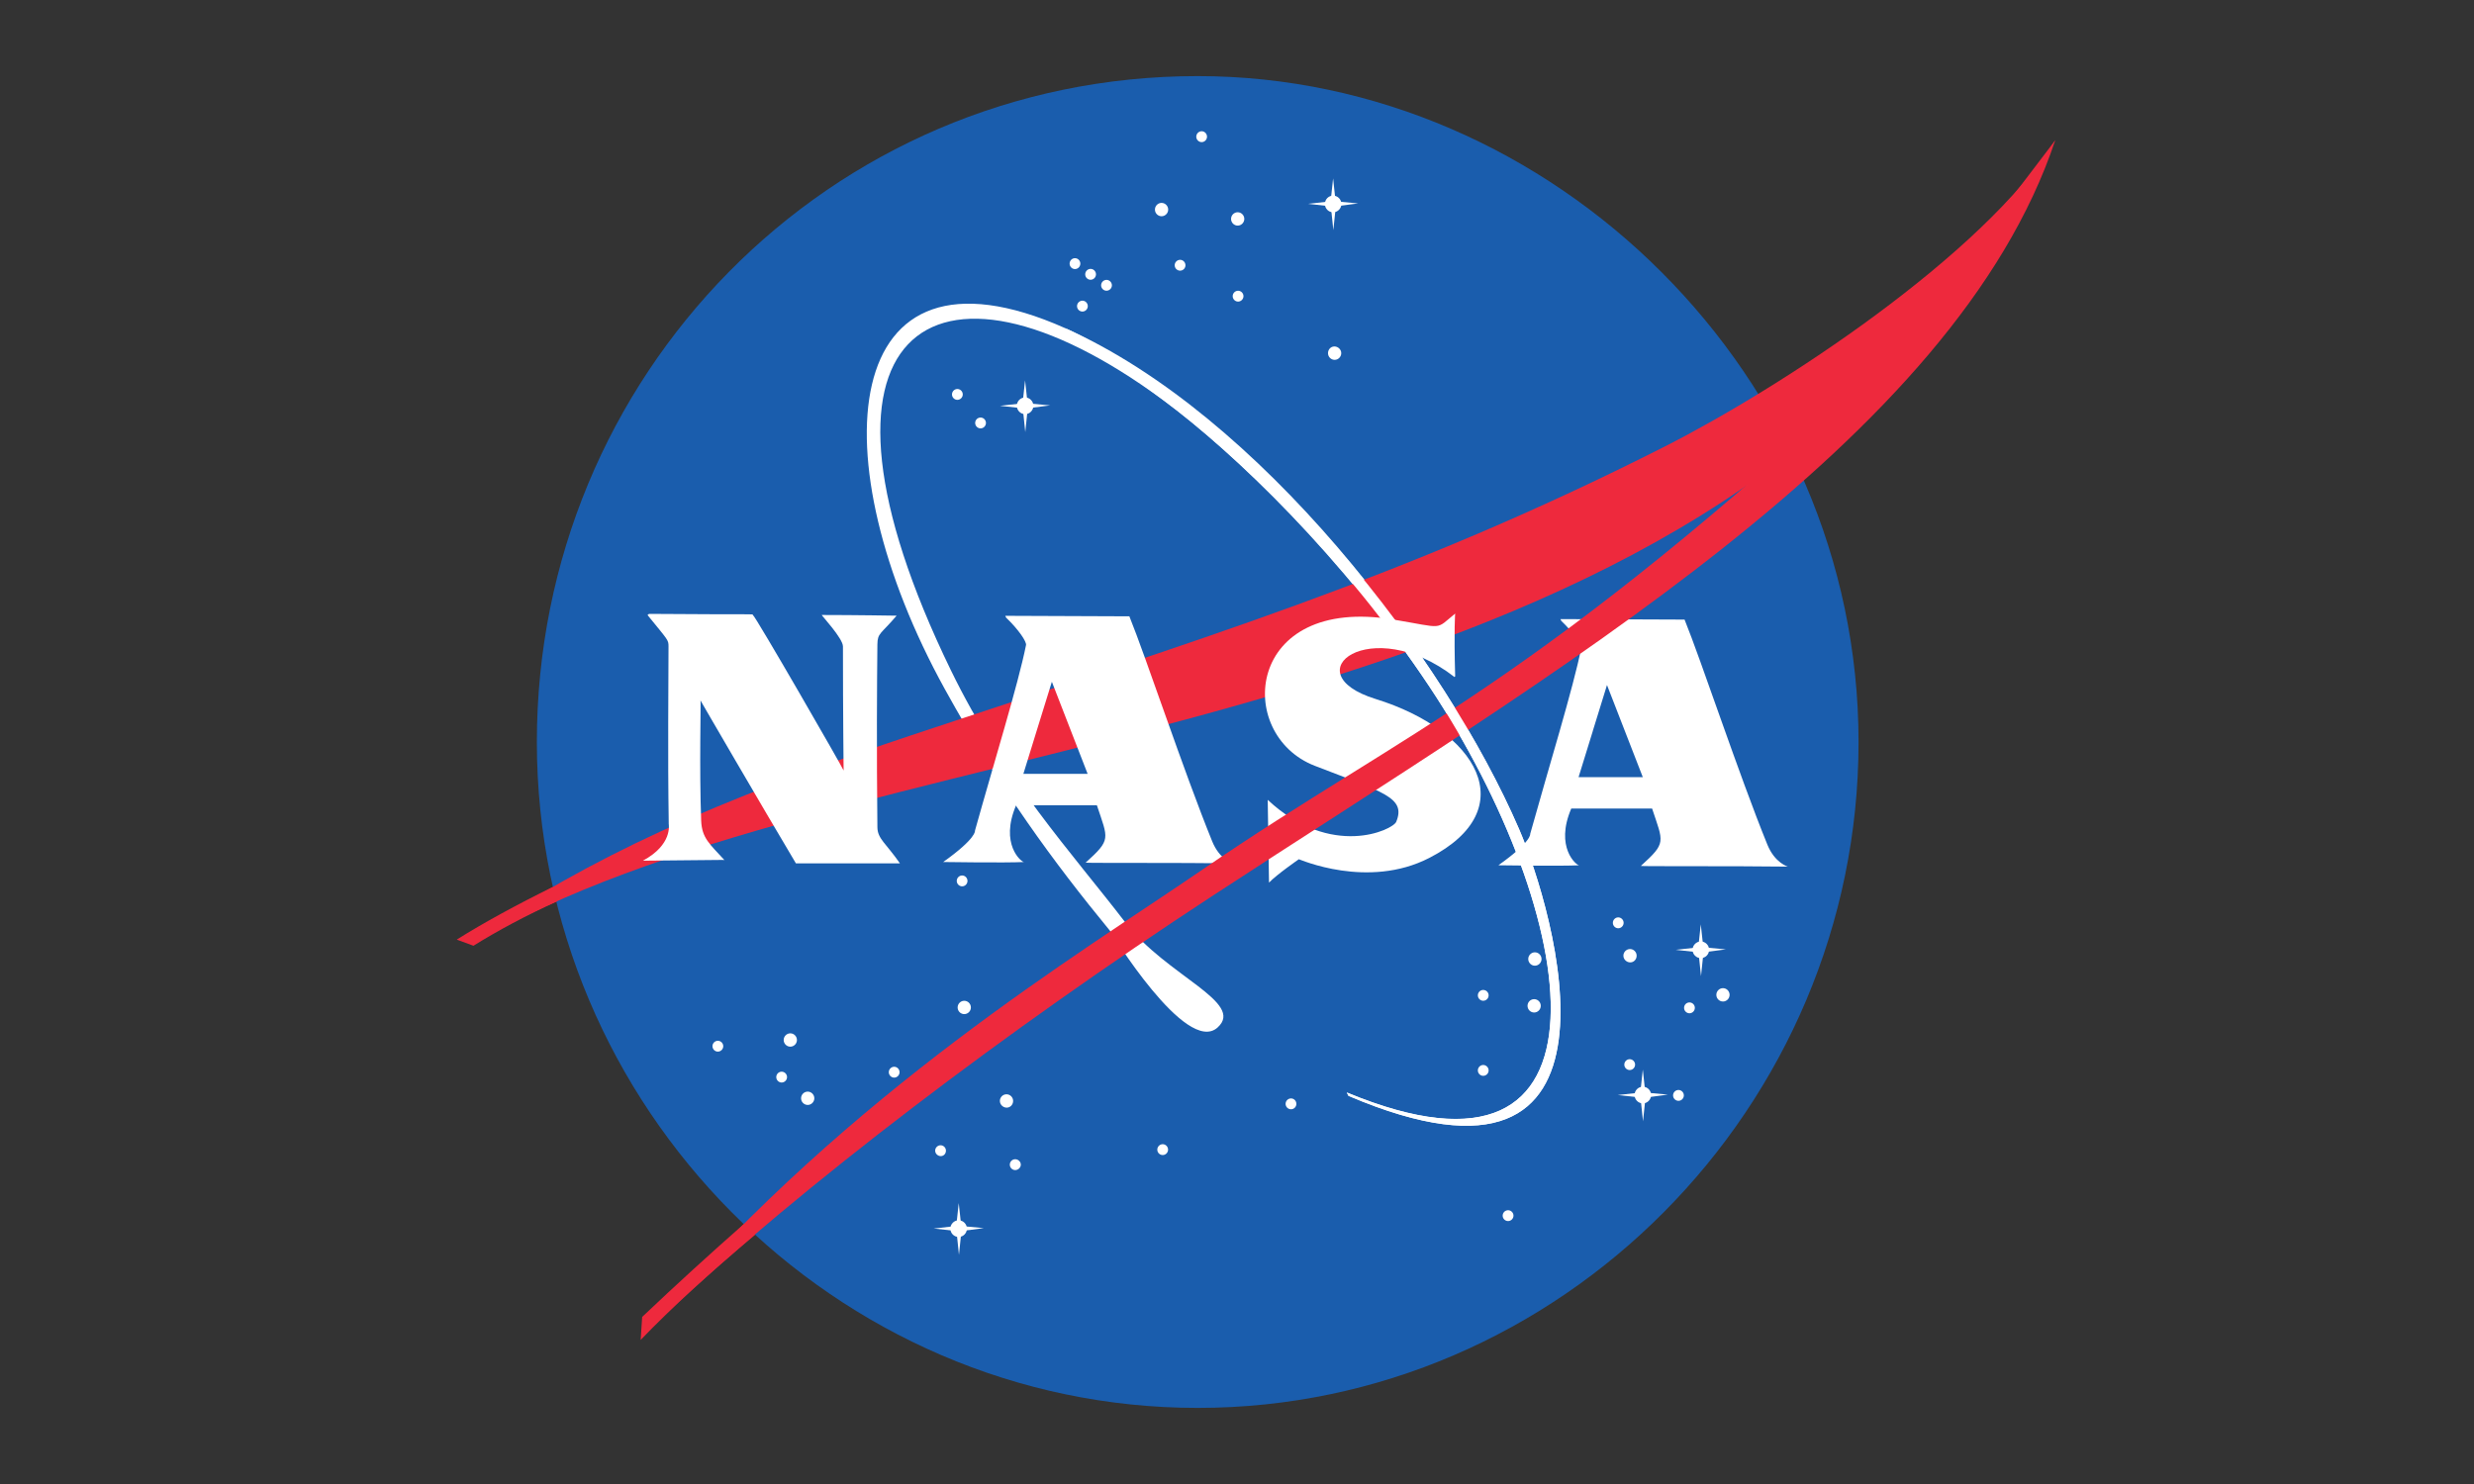 <?xml version="1.0" encoding="UTF-8"?>
<svg xmlns="http://www.w3.org/2000/svg" width="65" height="39" viewBox="0 0 65 39" fill="none">
  <rect x="0" y="0" width="65" height="39" fill="#333333" stroke="none"/>
  <path d="M48.83 19.5C48.83 29.099 40.992 37 31.468 37C21.944 37 14.105 29.099 14.105 19.5C14.105 9.9 21.76 2 31.468 2C40.808 2 48.83 9.9 48.83 19.5Z" fill="#1A5DAD"></path>
  <path d="M35.384 28.713C42.801 31.792 41.515 24.012 37.561 18.055C35.32 14.68 32.397 11.868 30.554 10.511C24.441 6.01 20.668 8.74 24.984 17.617C26.38 20.487 28.172 22.424 29.572 24.25C30.641 25.643 32.723 26.341 31.99 27.003C31.163 27.749 29.161 24.459 29.161 24.459C27.683 22.66 26.274 20.741 24.822 18.107C21.504 12.09 21.982 5.95 27.988 8.625C33.085 10.896 37.953 17.265 39.91 21.789C40.814 23.878 43.279 32.142 35.429 28.801" fill="white"></path>
  <path d="M12.316 24.686C15.58 22.494 18.674 21.078 23.939 19.324C31.337 16.858 36.906 15.2 43.738 11.735C46.796 10.184 52.102 6.707 54 3.684C53.431 4.854 51.672 7.131 50.876 8.138C41.605 19.849 21.86 19.185 12.447 24.808" fill="#EE293D"></path>
  <path d="M17.051 16.133C20.038 16.156 19.745 16.127 19.78 16.162C19.832 16.162 22.165 20.215 22.165 20.25C22.165 20.267 22.147 18.81 22.147 16.987C22.147 16.776 21.573 16.162 21.59 16.162C22.442 16.162 23.557 16.18 23.557 16.18C23.139 16.671 23.056 16.631 23.052 16.934C23.041 17.911 23.03 19.715 23.052 21.742C23.056 22.045 23.279 22.163 23.644 22.689H20.911C20.023 21.198 18.397 18.4 18.405 18.408C18.418 18.421 18.37 20.163 18.422 21.566C18.44 22.03 18.648 22.18 19.032 22.602C19.032 22.602 19.472 22.59 16.891 22.619C17.674 22.198 17.57 21.672 17.57 21.654C17.541 19.715 17.564 18.057 17.564 16.987C17.564 16.812 17.552 16.829 17.012 16.163" fill="white"></path>
  <path d="M26.39 19.127C26.641 18.249 26.855 17.464 26.957 16.952C26.974 16.864 26.765 16.549 26.435 16.233L26.411 16.184C28.006 16.189 29.672 16.197 29.672 16.197C30.107 17.268 31.099 20.268 31.848 22.11C32.045 22.596 32.387 22.689 32.387 22.689C31.03 22.671 28.51 22.683 28.523 22.671C29.202 22.057 29.115 22.057 28.819 21.163H26.696C26.261 22.18 26.831 22.657 26.905 22.654C26.421 22.679 24.781 22.654 24.781 22.654C25.669 22.022 25.616 21.829 25.616 21.829C25.86 20.954 26.143 19.995 26.39 19.127L27.261 19.127C27.074 19.733 26.887 20.338 26.887 20.338H28.576L27.636 17.917C27.636 17.917 27.448 18.522 27.261 19.127H26.39Z" fill="white"></path>
  <path d="M40.977 19.213C41.227 18.335 41.441 17.55 41.543 17.038C41.56 16.95 41.351 16.634 41.021 16.318L40.997 16.27C42.593 16.275 44.259 16.283 44.259 16.283C44.694 17.354 45.686 20.354 46.434 22.196C46.632 22.683 46.974 22.775 46.974 22.775C45.617 22.757 43.097 22.77 43.11 22.757C43.789 22.143 43.702 22.143 43.406 21.249H41.282C40.847 22.266 41.417 22.744 41.49 22.74C41.008 22.765 39.367 22.74 39.367 22.74C40.255 22.109 40.203 21.916 40.203 21.916C40.447 21.04 40.729 20.081 40.977 19.213H41.848C41.66 19.819 41.474 20.424 41.474 20.424H43.162L42.221 18.003C42.221 18.003 42.035 18.608 41.847 19.213H40.977Z" fill="white"></path>
  <path d="M38.232 17.774C38.197 16.528 38.232 16.125 38.232 16.125C37.692 16.564 37.965 16.508 36.613 16.283C32.72 15.635 32.423 19.302 34.542 20.125C36.321 20.816 36.951 20.951 36.683 21.598C36.596 21.809 34.977 22.581 33.307 21.02L33.341 23.195C33.55 22.978 34.125 22.581 34.125 22.581C34.142 22.581 35.936 23.379 37.553 22.546C40.042 21.265 38.8 19.192 36.144 18.37C33.933 17.686 36.021 16.09 38.214 17.792" fill="white"></path>
  <path d="M31.712 3.592C31.712 3.67 31.649 3.735 31.571 3.735C31.494 3.735 31.43 3.67 31.43 3.592C31.43 3.514 31.494 3.449 31.571 3.449C31.649 3.449 31.712 3.514 31.712 3.592Z" fill="white"></path>
  <path d="M32.692 5.753C32.692 5.85 32.613 5.929 32.518 5.929C32.422 5.929 32.344 5.85 32.344 5.753C32.344 5.657 32.422 5.578 32.518 5.578C32.613 5.578 32.692 5.657 32.692 5.753Z" fill="white"></path>
  <path d="M35.239 9.281C35.239 9.377 35.161 9.457 35.065 9.457C34.969 9.457 34.891 9.377 34.891 9.281C34.891 9.185 34.964 9.105 35.059 9.105C35.155 9.105 35.239 9.185 35.239 9.281Z" fill="white"></path>
  <path d="M31.146 6.971C31.146 7.049 31.083 7.113 31.005 7.113C30.927 7.113 30.863 7.049 30.863 6.971C30.863 6.893 30.927 6.828 31.005 6.828C31.083 6.828 31.146 6.893 31.146 6.971Z" fill="white"></path>
  <path d="M32.67 7.783C32.67 7.861 32.606 7.926 32.528 7.926C32.451 7.926 32.387 7.861 32.387 7.783C32.387 7.705 32.451 7.641 32.528 7.641C32.606 7.641 32.67 7.705 32.67 7.783Z" fill="white"></path>
  <path d="M30.692 5.508C30.692 5.604 30.613 5.683 30.518 5.683C30.422 5.683 30.344 5.604 30.344 5.508C30.344 5.411 30.422 5.332 30.518 5.332C30.613 5.332 30.692 5.411 30.692 5.508Z" fill="white"></path>
  <path d="M28.384 6.928C28.384 7.006 28.321 7.071 28.243 7.071C28.165 7.071 28.102 7.006 28.102 6.928C28.102 6.85 28.165 6.785 28.243 6.785C28.321 6.785 28.384 6.85 28.384 6.928Z" fill="white"></path>
  <path d="M28.795 7.209C28.795 7.287 28.731 7.352 28.653 7.352C28.576 7.352 28.512 7.287 28.512 7.209C28.512 7.131 28.576 7.066 28.653 7.066C28.731 7.066 28.795 7.131 28.795 7.209Z" fill="white"></path>
  <path d="M29.213 7.498C29.213 7.576 29.149 7.64 29.071 7.64C28.994 7.64 28.93 7.576 28.93 7.498C28.93 7.42 28.994 7.355 29.071 7.355C29.149 7.355 29.213 7.42 29.213 7.498Z" fill="white"></path>
  <path d="M28.58 8.045C28.58 8.123 28.516 8.188 28.439 8.188C28.361 8.188 28.297 8.123 28.297 8.045C28.297 7.967 28.361 7.902 28.439 7.902C28.516 7.902 28.58 7.967 28.58 8.045Z" fill="white"></path>
  <path d="M25.295 10.366C25.295 10.444 25.231 10.508 25.153 10.508C25.076 10.508 25.012 10.444 25.012 10.366C25.012 10.287 25.076 10.223 25.153 10.223C25.231 10.223 25.295 10.287 25.295 10.366Z" fill="white"></path>
  <path d="M25.904 11.115C25.904 11.193 25.84 11.258 25.763 11.258C25.685 11.258 25.621 11.193 25.621 11.115C25.621 11.037 25.685 10.973 25.763 10.973C25.84 10.973 25.904 11.037 25.904 11.115Z" fill="white"></path>
  <path d="M25.419 23.151C25.419 23.229 25.356 23.293 25.278 23.293C25.201 23.293 25.137 23.229 25.137 23.151C25.137 23.073 25.2 23.008 25.278 23.008C25.356 23.008 25.419 23.072 25.419 23.151Z" fill="white"></path>
  <path d="M25.508 26.476C25.508 26.573 25.43 26.651 25.334 26.651C25.239 26.651 25.16 26.573 25.16 26.476C25.16 26.38 25.239 26.301 25.334 26.301C25.43 26.301 25.508 26.38 25.508 26.476Z" fill="white"></path>
  <path d="M23.634 28.178C23.634 28.256 23.57 28.32 23.493 28.32C23.416 28.32 23.352 28.256 23.352 28.178C23.352 28.099 23.416 28.035 23.493 28.035C23.57 28.035 23.634 28.099 23.634 28.178Z" fill="white"></path>
  <path d="M21.395 28.863C21.395 28.959 21.316 29.038 21.221 29.038C21.125 29.038 21.047 28.959 21.047 28.863C21.047 28.767 21.125 28.688 21.221 28.688C21.316 28.688 21.395 28.767 21.395 28.863Z" fill="white"></path>
  <path d="M20.938 27.332C20.938 27.428 20.859 27.507 20.764 27.507C20.669 27.507 20.59 27.428 20.59 27.332C20.59 27.235 20.669 27.156 20.764 27.156C20.859 27.156 20.938 27.235 20.938 27.332Z" fill="white"></path>
  <path d="M20.678 28.306C20.678 28.385 20.614 28.449 20.536 28.449C20.459 28.449 20.395 28.385 20.395 28.306C20.395 28.229 20.459 28.164 20.536 28.164C20.614 28.164 20.678 28.229 20.678 28.306Z" fill="white"></path>
  <path d="M19.002 27.494C19.002 27.572 18.938 27.637 18.86 27.637C18.783 27.637 18.719 27.572 18.719 27.494C18.719 27.416 18.783 27.352 18.86 27.352C18.938 27.352 19.002 27.416 19.002 27.494Z" fill="white"></path>
  <path d="M24.853 30.24C24.853 30.319 24.795 30.383 24.717 30.383C24.64 30.383 24.57 30.319 24.57 30.24C24.57 30.163 24.634 30.098 24.712 30.098C24.789 30.098 24.853 30.162 24.853 30.24Z" fill="white"></path>
  <path d="M26.618 28.933C26.618 29.029 26.545 29.109 26.449 29.109C26.353 29.109 26.27 29.029 26.27 28.933C26.27 28.837 26.348 28.758 26.444 28.758C26.539 28.758 26.618 28.837 26.618 28.933Z" fill="white"></path>
  <path d="M26.82 30.607C26.82 30.685 26.75 30.75 26.673 30.75C26.595 30.75 26.531 30.686 26.531 30.607C26.531 30.529 26.595 30.465 26.673 30.465C26.75 30.465 26.82 30.529 26.82 30.607Z" fill="white"></path>
  <path d="M34.06 29.01C34.06 29.088 33.997 29.152 33.919 29.152C33.841 29.152 33.777 29.088 33.777 29.01C33.777 28.931 33.841 28.867 33.919 28.867C33.997 28.867 34.06 28.931 34.06 29.01Z" fill="white"></path>
  <path d="M30.689 30.213C30.689 30.291 30.625 30.355 30.548 30.355C30.47 30.355 30.406 30.291 30.406 30.213C30.406 30.135 30.47 30.07 30.548 30.07C30.625 30.07 30.689 30.134 30.689 30.213Z" fill="white"></path>
  <path d="M39.764 31.948C39.764 32.025 39.7 32.09 39.622 32.09C39.544 32.09 39.48 32.026 39.48 31.948C39.48 31.869 39.544 31.805 39.622 31.805C39.7 31.805 39.764 31.869 39.764 31.948Z" fill="white"></path>
  <path d="M40.501 25.203C40.501 25.299 40.422 25.379 40.326 25.379C40.231 25.379 40.152 25.299 40.152 25.203C40.152 25.107 40.231 25.027 40.326 25.027C40.422 25.027 40.501 25.107 40.501 25.203Z" fill="white"></path>
  <path d="M39.111 26.158C39.111 26.236 39.048 26.3 38.969 26.3C38.892 26.3 38.828 26.236 38.828 26.158C38.828 26.08 38.892 26.016 38.969 26.016C39.047 26.016 39.111 26.08 39.111 26.158Z" fill="white"></path>
  <path d="M40.481 26.433C40.481 26.53 40.403 26.609 40.307 26.609C40.211 26.609 40.133 26.53 40.133 26.433C40.133 26.337 40.211 26.258 40.307 26.258C40.403 26.258 40.481 26.337 40.481 26.433Z" fill="white"></path>
  <path d="M39.111 28.131C39.111 28.209 39.048 28.273 38.969 28.273C38.892 28.273 38.828 28.209 38.828 28.131C38.828 28.053 38.892 27.988 38.969 27.988C39.047 27.988 39.111 28.053 39.111 28.131Z" fill="white"></path>
  <path d="M42.658 24.252C42.658 24.33 42.594 24.395 42.516 24.395C42.438 24.395 42.375 24.33 42.375 24.252C42.375 24.174 42.438 24.109 42.516 24.109C42.594 24.109 42.658 24.174 42.658 24.252Z" fill="white"></path>
  <path d="M43 25.116C43 25.213 42.927 25.292 42.832 25.292C42.736 25.292 42.652 25.213 42.652 25.116C42.652 25.02 42.731 24.941 42.826 24.941C42.922 24.941 43 25.02 43 25.116Z" fill="white"></path>
  <path d="M45.442 26.145C45.442 26.241 45.364 26.32 45.268 26.32C45.172 26.32 45.094 26.241 45.094 26.145C45.094 26.048 45.172 25.969 45.268 25.969C45.364 25.969 45.442 26.048 45.442 26.145Z" fill="white"></path>
  <path d="M42.959 27.979C42.959 28.057 42.895 28.121 42.817 28.121C42.74 28.121 42.676 28.057 42.676 27.979C42.676 27.9 42.74 27.836 42.817 27.836C42.894 27.836 42.959 27.9 42.959 27.979Z" fill="white"></path>
  <path d="M44.529 26.486C44.529 26.565 44.465 26.629 44.388 26.629C44.31 26.629 44.246 26.565 44.246 26.486C44.246 26.408 44.31 26.344 44.388 26.344C44.465 26.344 44.529 26.408 44.529 26.486Z" fill="white"></path>
  <path d="M44.24 28.787C44.24 28.865 44.176 28.93 44.099 28.93C44.021 28.93 43.957 28.866 43.957 28.787C43.957 28.709 44.021 28.645 44.099 28.645C44.176 28.645 44.24 28.709 44.24 28.787Z" fill="white"></path>
  <path d="M44.904 24.961C44.904 25.082 44.806 25.18 44.686 25.18C44.567 25.18 44.469 25.082 44.469 24.961C44.469 24.841 44.567 24.742 44.686 24.742C44.806 24.742 44.904 24.841 44.904 24.961Z" fill="white"></path>
  <path d="M44.685 24.293L44.62 24.896L44.027 24.962L44.625 25.027L44.691 25.653L44.756 25.027L45.344 24.95L44.751 24.895L44.685 24.293Z" fill="white"></path>
  <path d="M43.38 28.777C43.38 28.898 43.282 28.997 43.163 28.997C43.043 28.997 42.945 28.898 42.945 28.777C42.945 28.657 43.043 28.559 43.163 28.559C43.282 28.559 43.38 28.657 43.38 28.777Z" fill="white"></path>
  <path d="M43.162 28.109L43.097 28.713L42.504 28.778L43.102 28.844L43.167 29.469L43.233 28.844L43.82 28.767L43.227 28.712L43.162 28.109Z" fill="white"></path>
  <path d="M27.15 10.664C27.15 10.785 27.052 10.884 26.933 10.884C26.813 10.884 26.715 10.785 26.715 10.664C26.715 10.544 26.813 10.445 26.933 10.445C27.052 10.445 27.15 10.544 27.15 10.664Z" fill="white"></path>
  <path d="M26.932 9.996L26.867 10.599L26.273 10.665L26.872 10.73L26.937 11.356L27.002 10.73L27.59 10.654L26.997 10.599L26.932 9.996Z" fill="white"></path>
  <path d="M35.243 5.36C35.243 5.48 35.145 5.579 35.025 5.579C34.906 5.579 34.809 5.48 34.809 5.36C34.809 5.24 34.906 5.141 35.025 5.141C35.144 5.141 35.243 5.24 35.243 5.36Z" fill="white"></path>
  <path d="M35.025 4.688L34.96 5.291L34.367 5.357L34.966 5.423L35.031 6.048L35.096 5.423L35.683 5.346L35.09 5.291L35.025 4.688Z" fill="white"></path>
  <path d="M25.404 32.289C25.404 32.41 25.306 32.508 25.186 32.508C25.067 32.508 24.969 32.41 24.969 32.289C24.969 32.169 25.067 32.07 25.186 32.07C25.306 32.07 25.404 32.169 25.404 32.289Z" fill="white"></path>
  <path d="M25.189 31.617L25.124 32.22L24.531 32.286L25.13 32.352L25.195 32.977L25.26 32.352L25.848 32.275L25.255 32.22L25.189 31.617Z" fill="white"></path>
  <path d="M53.997 3.688C51.351 11.607 40.752 17.723 31.829 23.561C26.446 27.084 21.102 31.139 17.423 34.59C16.453 35.5 17.62 34.25 17.249 34.634C22.383 28.669 28.29 25.116 31.553 22.88C37.073 19.096 40.212 18.143 49.736 9.292" fill="#EE293D"></path>
  <path d="M14.524 23.309C13.573 23.777 12.722 24.241 12 24.693L12.439 24.855C13.071 24.462 13.829 24.053 14.628 23.692" fill="#EE293D"></path>
  <path d="M19.539 32.172C18.67 32.937 17.772 33.754 16.872 34.609L16.832 35.214C17.656 34.357 18.669 33.432 19.838 32.45" fill="#EE293D"></path>
  <path d="M35.385 28.709C42.803 31.788 41.516 24.008 37.562 18.051C35.321 14.676 32.557 11.999 30.555 10.507C28.217 8.765 27.988 8.621 27.988 8.621C33.21 11.121 37.953 17.262 39.91 21.785C40.814 23.874 43.279 32.139 35.429 28.797" fill="white"></path>
</svg>
